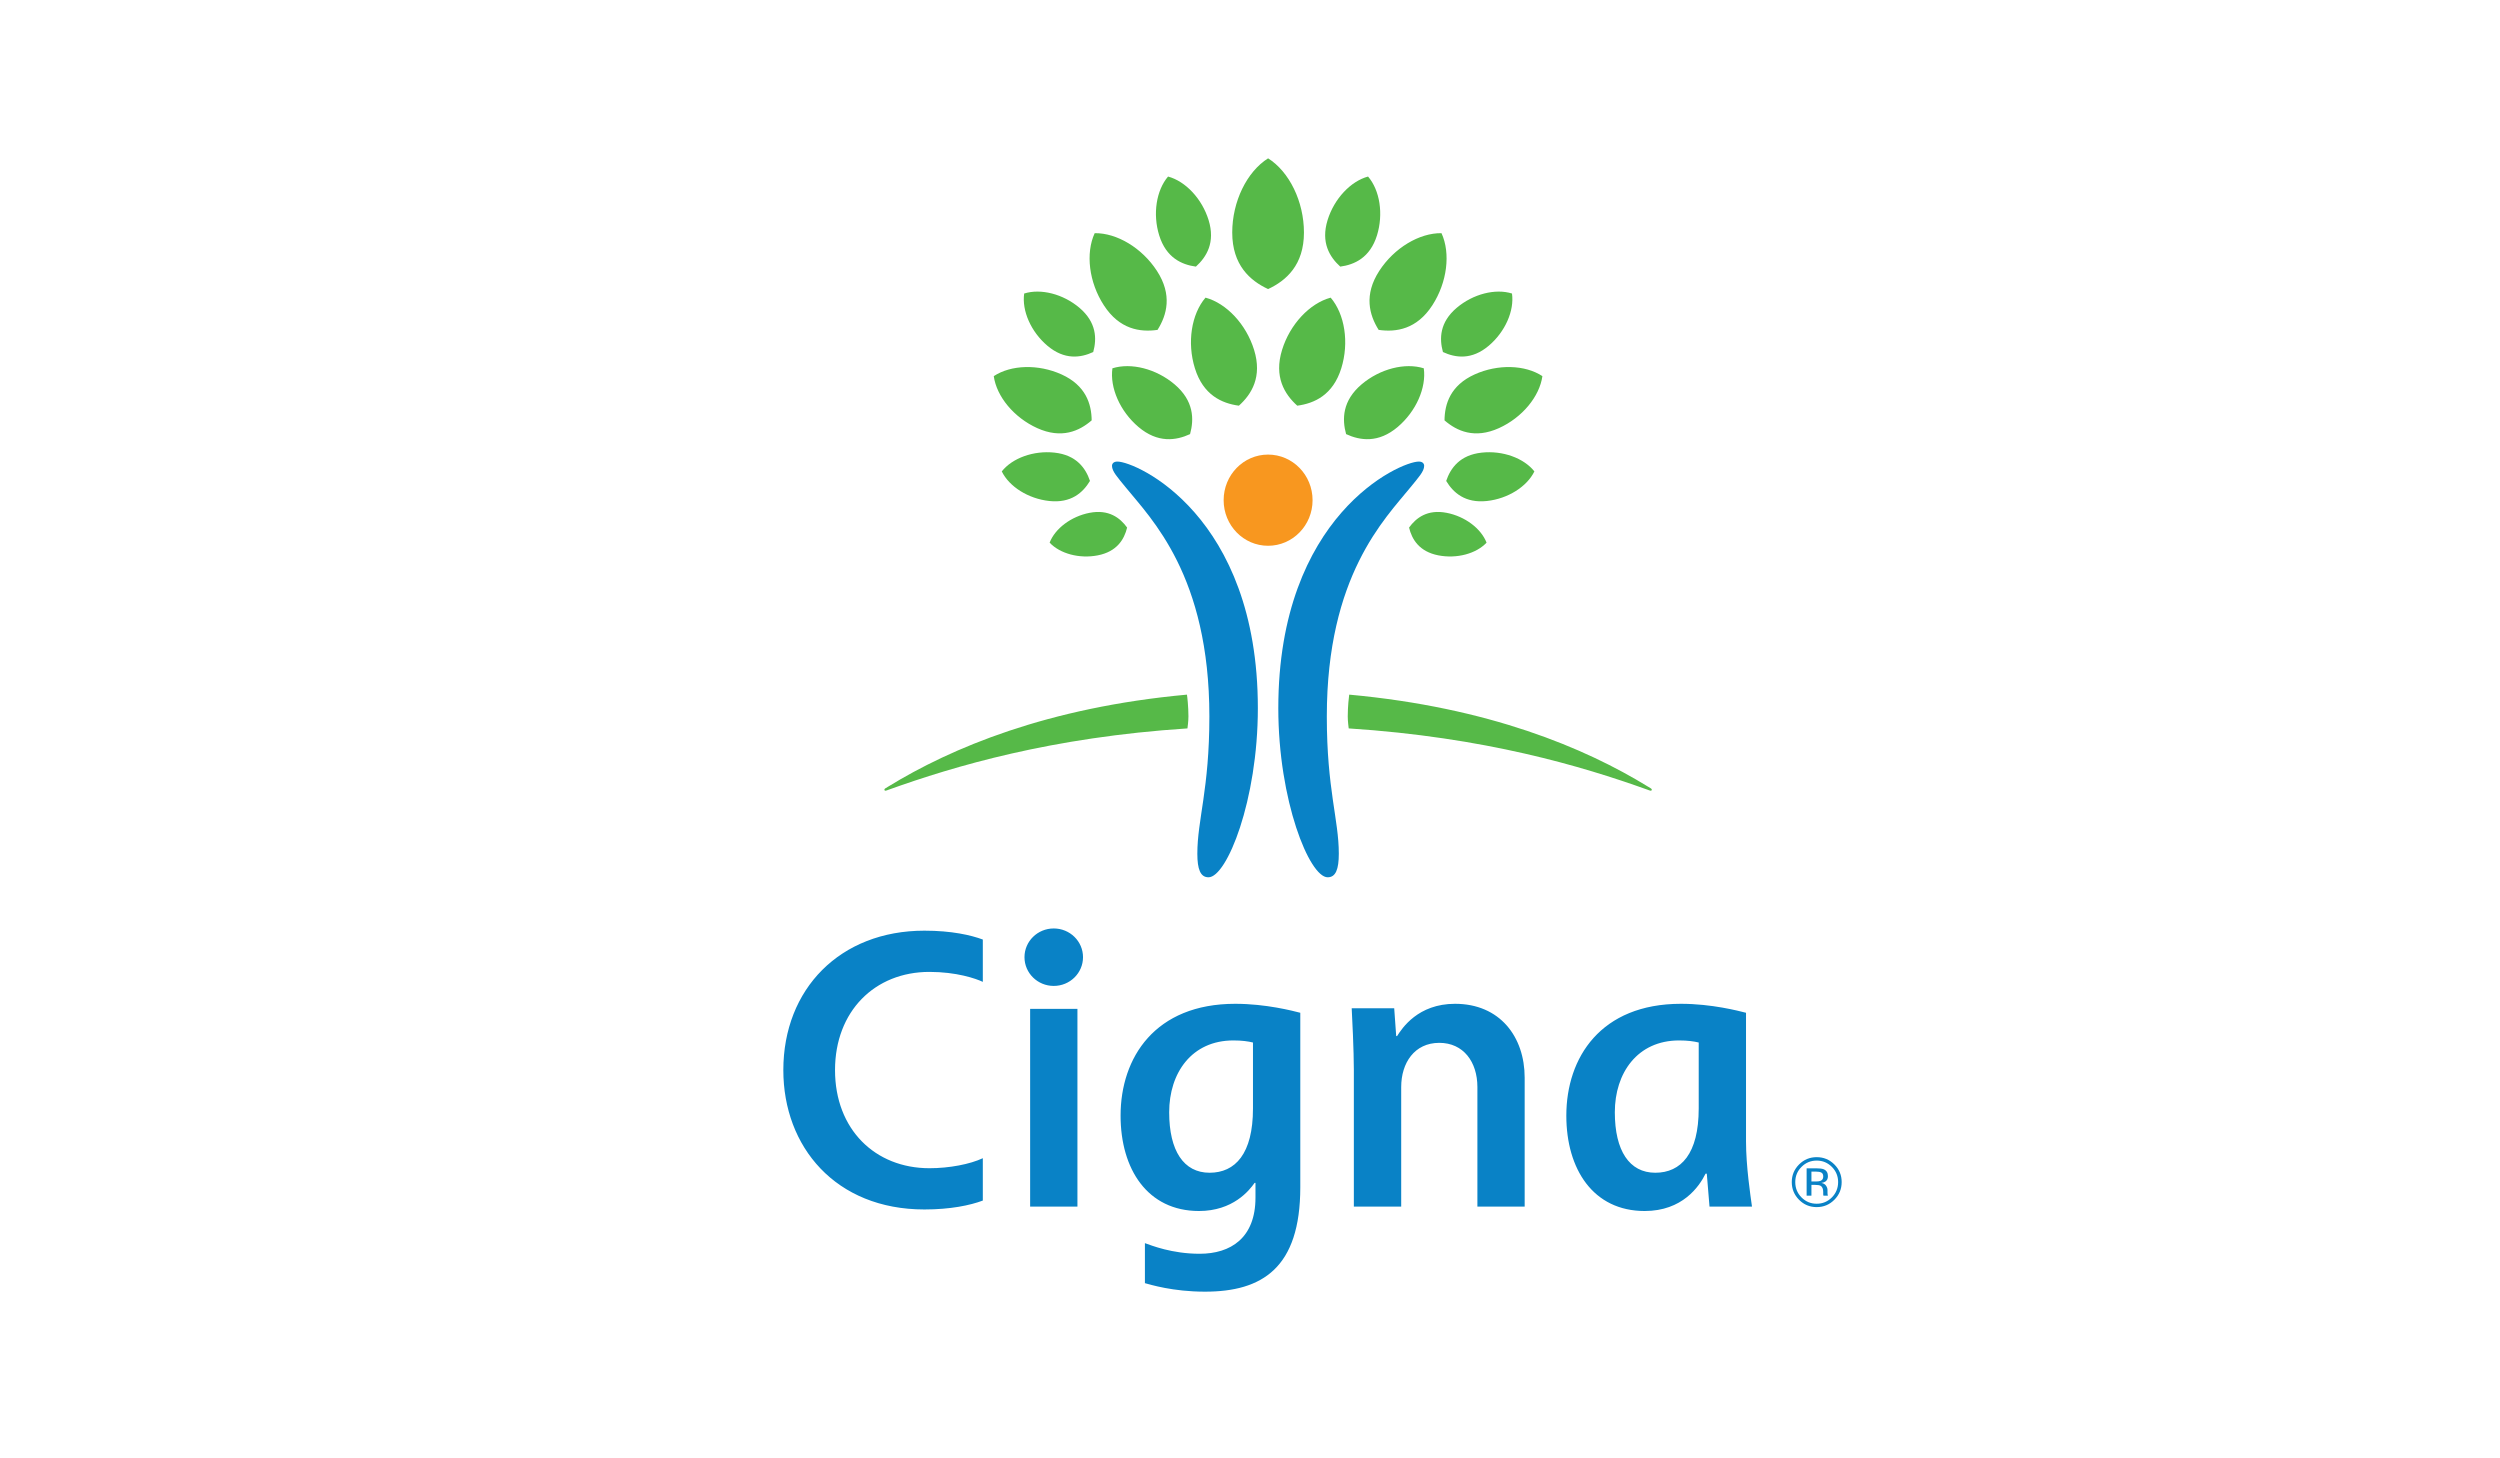 <svg width="300" height="175" viewBox="0 0 300 175" fill="none" xmlns="http://www.w3.org/2000/svg">
<rect width="300" height="175" fill="white"/>
<g clip-path="url(#clip0_1_67)">
<path d="M134.087 55.388C136.336 55.388 150.942 61.834 150.942 84.987C150.942 96.052 147.218 105.275 145.019 105.275C144.049 105.275 143.681 104.306 143.681 102.445C143.681 98.349 145.125 94.72 145.125 85.975C145.125 69.092 138.171 62.279 135.056 58.446C134.137 57.311 133.44 56.571 133.44 55.905C133.44 55.633 133.634 55.388 134.087 55.388ZM170.899 55.905C170.899 56.571 170.202 57.311 169.283 58.446C166.171 62.279 159.218 69.092 159.218 85.975C159.218 94.72 160.657 98.349 160.657 102.445C160.657 104.306 160.292 105.275 159.323 105.275C157.124 105.275 153.397 96.052 153.397 84.987C153.397 61.834 168.005 55.388 170.258 55.388C170.708 55.388 170.899 55.633 170.899 55.905Z" fill="#0982C6"/>
<path d="M146.837 60.023C146.837 63.046 149.223 65.493 152.168 65.493C155.119 65.493 157.508 63.046 157.508 60.023C157.508 56.996 155.119 54.55 152.168 54.55C149.223 54.55 146.837 56.996 146.837 60.023Z" fill="#F8971F"/>
<path d="M124.466 51.373C121.678 50.112 119.591 47.585 119.252 45.136C121.321 43.773 124.59 43.669 127.382 44.929C130.299 46.249 130.982 48.483 131 50.444C129.515 51.732 127.389 52.695 124.466 51.373ZM132.465 36.638C130.671 33.881 130.252 30.391 131.363 27.98C134.021 27.945 137.039 29.748 138.83 32.503C140.705 35.389 140.027 37.802 138.904 39.586C136.813 39.887 134.336 39.526 132.465 36.638ZM136.616 51.236C134.403 49.361 133.162 46.518 133.49 44.196C135.728 43.493 138.738 44.25 140.95 46.122C143.267 48.089 143.304 50.297 142.807 52.093C141.118 52.873 138.933 53.197 136.616 51.236ZM143.383 44.18C142.431 41.105 142.968 37.7 144.661 35.717C147.176 36.395 149.54 38.908 150.491 41.985C151.488 45.207 150.204 47.3 148.667 48.682C146.62 48.408 144.375 47.404 143.383 44.18ZM131.729 66.644C129.527 67.073 127.202 66.442 125.955 65.119C126.611 63.422 128.536 61.969 130.745 61.54C133.052 61.092 134.409 62.141 135.255 63.31C134.909 64.716 134.046 66.192 131.729 66.644ZM125.907 60.119C123.399 59.847 121.111 58.405 120.213 56.569C121.48 54.967 124.026 54.042 126.538 54.315C129.167 54.6 130.278 56.176 130.797 57.712C129.957 59.106 128.538 60.405 125.907 60.119ZM125.683 41.483C123.713 39.814 122.609 37.289 122.901 35.223C124.891 34.596 127.565 35.271 129.534 36.935C131.59 38.684 131.629 40.648 131.187 42.244C129.683 42.941 127.741 43.227 125.683 41.483ZM139.102 28.239C138.307 25.675 138.759 22.836 140.166 21.185C142.267 21.753 144.238 23.847 145.031 26.407C145.862 29.094 144.786 30.835 143.508 31.994C141.8 31.762 139.935 30.926 139.102 28.239ZM106.127 94.76C106.127 94.83 106.172 94.886 106.26 94.886C106.341 94.886 106.49 94.818 106.65 94.76C114.531 91.934 126.165 88.469 142.495 87.409C142.514 87.263 142.612 86.535 142.612 85.975C142.612 84.794 142.471 83.56 142.435 83.356C125.702 84.89 114.155 89.741 106.567 94.403C106.26 94.594 106.127 94.639 106.127 94.76ZM173.342 50.444C173.36 48.483 174.041 46.249 176.96 44.929C179.746 43.669 183.021 43.773 185.088 45.136C184.747 47.585 182.662 50.112 179.876 51.373C176.951 52.695 174.829 51.732 173.342 50.444ZM165.438 39.586C164.317 37.802 163.639 35.389 165.514 32.503C167.303 29.748 170.321 27.945 172.979 27.98C174.088 30.391 173.667 33.881 171.879 36.638C170.008 39.526 167.525 39.887 165.438 39.586M161.531 52.093C161.038 50.297 161.075 48.089 163.392 46.122C165.606 44.25 168.612 43.493 170.854 44.196C171.178 46.518 169.937 49.361 167.724 51.236C165.411 53.197 163.22 52.873 161.531 52.093M155.671 48.682C154.136 47.3 152.854 45.207 153.849 41.985C154.797 38.908 157.167 36.395 159.681 35.717C161.374 37.7 161.911 41.105 160.959 44.18C159.963 47.404 157.724 48.408 155.671 48.682M169.087 63.31C169.935 62.141 171.286 61.092 173.599 61.54C175.808 61.969 177.729 63.422 178.387 65.119C177.142 66.442 174.817 67.073 172.609 66.644C170.296 66.192 169.429 64.716 169.087 63.31ZM173.543 57.712C174.064 56.176 175.175 54.6 177.804 54.315C180.316 54.042 182.859 54.967 184.127 56.569C183.229 58.405 180.943 59.847 178.435 60.119C175.802 60.405 174.379 59.106 173.543 57.712M173.153 42.244C172.711 40.648 172.746 38.684 174.808 36.935C176.777 35.271 179.451 34.596 181.439 35.223C181.731 37.289 180.625 39.814 178.657 41.483C176.599 43.227 174.655 42.941 173.153 42.244M160.832 31.994C159.552 30.835 158.48 29.094 159.311 26.407C160.104 23.847 162.075 21.753 164.166 21.185C165.585 22.836 166.029 25.675 165.24 28.239C164.407 30.926 162.54 31.762 160.832 31.994ZM197.771 94.403C190.187 89.741 178.638 84.89 161.905 83.356C161.872 83.56 161.73 84.794 161.73 85.975C161.73 86.535 161.826 87.263 161.845 87.409C178.173 88.469 189.805 91.934 197.69 94.76C197.852 94.818 198.004 94.886 198.078 94.886C198.17 94.886 198.215 94.83 198.215 94.76C198.215 94.639 198.078 94.594 197.771 94.403ZM152.171 34.688C150.003 33.679 147.868 31.804 147.868 27.907C147.868 24.185 149.624 20.606 152.171 19C154.718 20.606 156.474 24.185 156.474 27.907C156.474 31.804 154.343 33.679 152.171 34.688" fill="#56B948"/>
<path d="M122.938 114.861C122.938 116.767 124.508 118.311 126.45 118.311C128.391 118.311 129.962 116.767 129.962 114.861C129.962 112.958 128.391 111.415 126.45 111.415C124.508 111.415 122.938 112.958 122.938 114.861ZM150.357 133.017C150.357 138.46 148.228 140.729 145.148 140.729C142.042 140.729 140.301 138.094 140.301 133.472C140.301 128.754 143.002 124.853 148 124.853C149.031 124.853 149.751 124.955 150.357 125.102V133.017V133.017ZM150.657 141.947V143.715C150.657 148.568 147.668 150.452 143.959 150.452C140.625 150.452 138.165 149.45 137.389 149.178V153.979C138.023 154.149 140.729 155 144.592 155C151.452 155 156.035 152.17 156.035 142.468V121.533C155.155 121.309 151.935 120.456 148.228 120.456C138.606 120.456 134.47 126.903 134.47 133.88C134.47 140.292 137.698 145.321 143.878 145.321C147.954 145.321 149.913 142.86 150.55 141.947H150.657V141.947ZM117.938 138.985C116.394 139.709 113.922 140.186 111.53 140.186C105.007 140.186 100.203 135.52 100.203 128.413C100.203 121.349 104.974 116.628 111.53 116.628C114.78 116.628 117.092 117.423 117.938 117.824V112.744C116.513 112.215 114.198 111.68 110.928 111.68C100.804 111.68 94 118.678 94 128.413C94 137.613 100.261 145.136 110.928 145.136C114.056 145.136 116.411 144.64 117.938 144.068V138.985V138.985ZM203.846 133.017C203.846 138.46 201.714 140.729 198.637 140.729C195.527 140.729 193.779 138.094 193.779 133.472C193.779 128.754 196.492 124.853 201.487 124.853C202.508 124.853 203.232 124.955 203.846 125.102V133.017ZM210.238 144.79C210.055 143.464 209.522 139.964 209.522 136.955V121.533C208.636 121.309 205.413 120.456 201.714 120.456C192.088 120.456 187.959 126.903 187.959 133.88C187.959 140.292 191.175 145.321 197.361 145.321C201.876 145.321 203.902 142.4 204.666 140.842H204.815C204.871 141.582 205.076 144.095 205.141 144.79H210.238V144.79ZM129.292 121.064H123.616V144.79H129.292V121.064ZM162.462 144.79V128.372C162.462 126.171 162.262 121.95 162.204 120.992H167.305L167.544 124.33H167.65C168.243 123.396 170.152 120.456 174.602 120.456C179.975 120.456 182.96 124.403 182.96 129.324V144.79H177.288V130.445C177.288 127.424 175.606 125.141 172.716 125.141C169.733 125.141 168.144 127.55 168.144 130.445V144.79H162.462Z" fill="#0982C6"/>
<path d="M218.569 140.712C218.425 140.629 218.187 140.59 217.869 140.59H217.372V141.778H217.896C218.139 141.778 218.326 141.758 218.45 141.708C218.676 141.617 218.789 141.447 218.789 141.193C218.789 140.953 218.716 140.793 218.569 140.712ZM217.944 140.197C218.351 140.197 218.652 140.235 218.842 140.312C219.183 140.457 219.351 140.731 219.351 141.144C219.351 141.44 219.243 141.66 219.031 141.795C218.917 141.868 218.759 141.922 218.556 141.953C218.813 141.994 218.998 142.102 219.121 142.277C219.239 142.449 219.299 142.619 219.299 142.785V143.026C219.299 143.102 219.301 143.185 219.305 143.27C219.313 143.357 219.32 143.416 219.336 143.442L219.353 143.482H218.813C218.809 143.47 218.809 143.459 218.805 143.449C218.803 143.44 218.797 143.426 218.797 143.413L218.786 143.308V143.048C218.786 142.669 218.679 142.416 218.475 142.295C218.351 142.227 218.135 142.187 217.83 142.187H217.372V143.482H216.795V140.197H217.944V140.197ZM216.179 140.029C215.679 140.53 215.432 141.137 215.432 141.851C215.432 142.567 215.679 143.183 216.177 143.687C216.677 144.192 217.285 144.447 218.002 144.447C218.716 144.447 219.326 144.192 219.828 143.687C220.324 143.183 220.575 142.567 220.575 141.851C220.575 141.137 220.324 140.53 219.828 140.029C219.32 139.521 218.712 139.27 218.002 139.27C217.291 139.27 216.683 139.521 216.179 140.029M220.122 143.972C219.539 144.559 218.832 144.853 218.002 144.853C217.172 144.853 216.465 144.559 215.884 143.972C215.305 143.387 215.013 142.679 215.013 141.847C215.013 141.023 215.308 140.318 215.89 139.733C216.473 139.15 217.179 138.859 218.002 138.859C218.832 138.859 219.539 139.15 220.122 139.733C220.708 140.314 221 141.021 221 141.847C221 142.677 220.708 143.386 220.122 143.972Z" fill="#0982C6"/>
</g>
<defs>
<clipPath id="clip0_1_67">
<rect width="127" height="136" fill="white" transform="translate(94 19)"/>
</clipPath>
</defs>
</svg>
